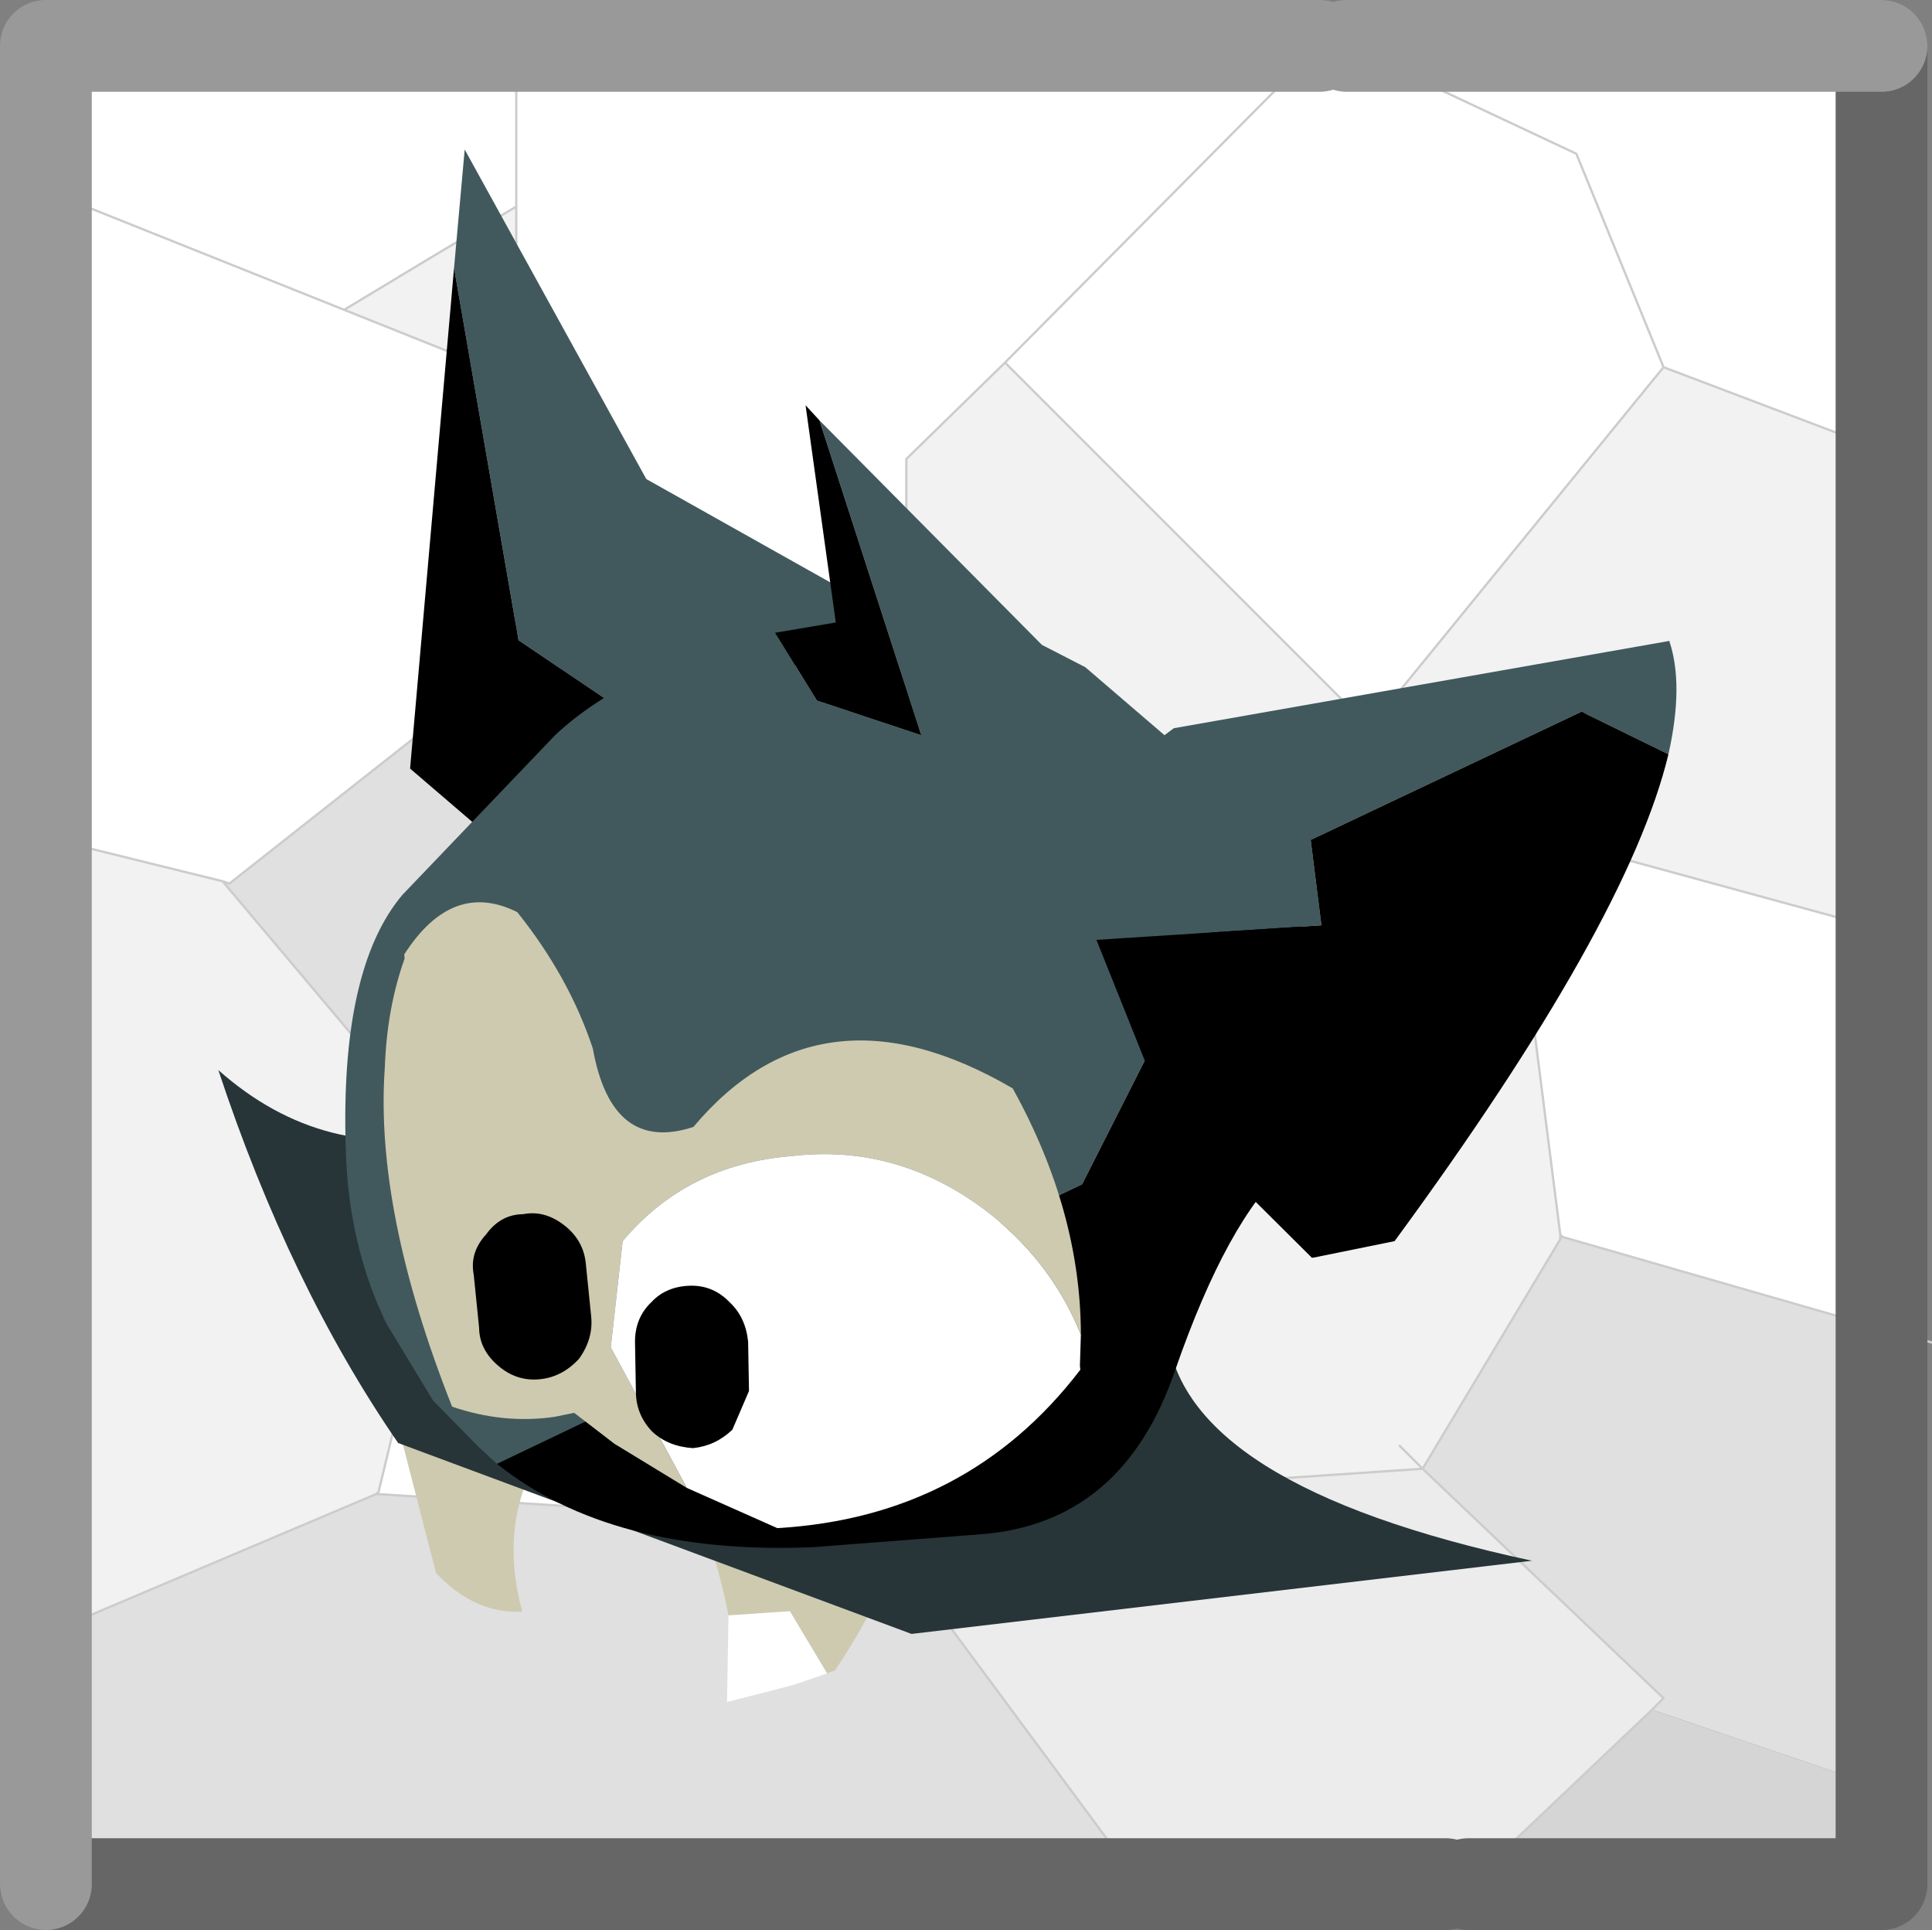 <?xml version="1.0"?>
<svg xmlns="http://www.w3.org/2000/svg" xmlns:xlink="http://www.w3.org/1999/xlink" width="42.1px" height="42.05px"><rect width="100%" height="100%" fill="#808080" stroke="none"/><g transform="matrix(1, 0, 0, 1, -252.55, -183.2)"><use xlink:href="#object-0" width="41.1" height="40.05" transform="matrix(1, 0, 0, 1, 253.55, 184.2)"/><use xlink:href="#object-1" width="42" height="42.05" transform="matrix(1, 0, 0, 1, 252.55, 183.2)"/><use xlink:href="#object-2" width="36.4" height="38.35" transform="matrix(0.888, -0.09, 0.09, 0.888, 255.35, 187.2)"/></g><defs><g transform="matrix(1, 0, 0, 1, -253.55, -184.2)" id="object-0"><path fill-rule="evenodd" fill="#f2f2f2" stroke="none" d="M263.8 187.7L263.8 191.45L260.05 189.95Q261.95 188.8 263.8 187.7M253.55 201.45L257.4 202.4L261.95 207.8L262.55 208.45L260.8 215.7L260.75 215.75L253.55 218.8L253.55 201.45M270.15 209.75L273.05 203.2L272.3 203.45L272.3 197.8L272.3 193.2L274.45 191.1L282.4 199.05L283.05 199.7L282.3 199.95L273.05 203.2L282.3 199.95L282.75 200.5L282.3 199.95L283.05 199.7L282.4 199.05L288.8 191.2L293.55 193L293.55 203.45L282.75 200.5L285.8 204.2L286.55 210.1L286.55 210.2L283.55 215.2L283.05 214.7L283.55 215.2L272.45 215.95L270.15 209.75"/><path fill-rule="evenodd" fill="#ffffff" stroke="none" d="M263.8 187.7Q261.95 188.8 260.05 189.95L263.8 191.45L263.8 187.7L263.8 184.2L263.8 187.7M253.55 187.35L253.55 184.2L263.8 184.2L281.3 184.2L281.9 184.2L286.9 186.55L288.8 191.2L286.9 186.55L281.9 184.2L293.55 184.2L293.55 193L288.8 191.2L282.4 199.05L274.45 191.1L272.3 193.2L272.3 197.8L263.8 197.8L263.45 197.8L257.55 202.45L257.4 202.4L253.55 201.45L253.55 187.35L260.05 189.95L253.55 187.35M260.75 215.75L260.8 215.7L262.55 208.45L261.95 207.8L270.05 209.45L270.15 209.75L272.45 215.95L272.4 216L271.95 216.35L271.8 216.45L260.75 215.75M263.8 191.45L263.8 197.8L263.8 191.45M274.45 191.1L281.3 184.2L274.45 191.1M286.55 210.1L285.8 204.2L282.75 200.5L293.55 203.45L293.55 212.15L286.6 210.15L286.55 210.1L286.6 210.15L286.55 210.2L286.55 210.1"/><path fill-rule="evenodd" fill="#e0e0e0" stroke="none" d="M253.55 218.8L260.75 215.75L271.8 216.45L271.7 216.55L277.4 224.25L253.55 224.25L253.55 218.8M261.95 207.8L257.4 202.4L257.55 202.45L263.45 197.8L263.8 197.8L272.3 197.8L272.3 203.45L273.05 203.2L270.15 209.75L270.05 209.45L261.95 207.8M286.6 210.15L293.55 212.15L293.55 222.15L288.55 220.45L288.8 220.2L283.55 215.2L286.55 210.2L286.6 210.15"/><path fill-rule="evenodd" fill="#d5d5d5" stroke="none" d="M293.55 222.15L293.55 224.25L284.55 224.25L288.55 220.45L293.55 222.15"/><path fill-rule="evenodd" fill="#ececec" stroke="none" d="M284.55 224.25L284.05 224.25L277.55 224.25L277.4 224.25L271.7 216.55L271.8 216.45L271.95 216.35L272.4 216L272.45 215.95L283.55 215.2L288.8 220.2L288.55 220.45L284.55 224.25"/><path fill="none" stroke="#cccccc" stroke-width="0.05" stroke-linecap="round" stroke-linejoin="round" d="M263.8 187.7Q261.95 188.8 260.05 189.95L263.8 191.45L263.8 187.7L263.8 184.2M253.55 187.35L260.05 189.95M257.4 202.4L253.55 201.45M253.55 218.8L260.75 215.75L260.8 215.7L262.55 208.45L261.95 207.8L257.4 202.4L257.55 202.45L263.45 197.8L263.8 197.8L263.8 191.45M270.15 209.75L273.05 203.2L272.3 203.45L272.3 197.8L263.8 197.8M282.4 199.05L274.45 191.1L272.3 193.2L272.3 197.8M281.9 184.2L286.9 186.55L288.8 191.2L293.55 193M281.3 184.2L274.45 191.1M282.75 200.5L282.3 199.95L273.05 203.2M293.55 203.45L282.75 200.5L285.8 204.2L286.55 210.1L286.6 210.15L293.55 212.15L294.65 212.45M282.4 199.05L283.05 199.7L282.3 199.95M282.4 199.05L288.8 191.2M293.55 222.15L294.4 222.45M284.55 224.25L284.05 224.25M277.55 224.25L277.4 224.25L271.7 216.55L271.8 216.45L271.95 216.35L272.4 216L272.45 215.95L283.55 215.2L288.8 220.2L288.55 220.45L284.55 224.25M286.55 210.1L286.55 210.2L283.55 215.2L283.05 214.7M261.95 207.8L270.05 209.45L270.15 209.75L272.45 215.95M260.75 215.75L271.8 216.45"/></g><g transform="matrix(1, 0, 0, 1, -0.75, -6.35)" id="object-1"><path fill="none" stroke="#666666" stroke-width="2" stroke-linecap="round" stroke-linejoin="round" d="M41.75 7.35L41.75 47.4L32.75 47.4M32.25 47.4L1.75 47.4"/><path fill="none" stroke="#999999" stroke-width="2" stroke-linecap="round" stroke-linejoin="round" d="M1.75 47.4L1.75 7.35L29.5 7.35M41.75 7.35L30.1 7.35"/></g><g transform="matrix(1, 0, 0, 1, 0, 0)" id="object-2"><use xlink:href="#object-3" width="36.4" height="38.35" transform="matrix(1, 0, 0, 1, 0, 0)"/></g><g transform="matrix(1, 0, 0, 1, 0, 0)" id="object-3"><path fill-rule="evenodd" fill="#cecab0" stroke="none" d="M3.15 28.6L9.05 30.05Q5.45 32.05 6.05 35.65Q4.9 35.6 4.05 34.5L3.15 28.6M11.05 36.25Q10.85 34 9.95 32L16.4 32.6Q15.45 35.5 13.5 37.85L13.3 37.9L12.55 36.3L11.05 36.25"/><path fill-rule="evenodd" fill="#ffffff" stroke="none" d="M13.3 37.9L12.45 38.1L10.8 38.35L11.05 36.25L12.55 36.3L13.3 37.9"/><path fill-rule="evenodd" fill="#41595c" stroke="none" d="M7.7 2.85L8.25 0L11.85 8.45L16.9 12L12.25 15.3L8.35 12.05L7.7 2.85"/><path fill-rule="evenodd" fill="#000000" stroke="none" d="M7.7 2.85L8.35 12.05L12.25 15.3L8.4 18.05L5.4 14.9L7.7 2.85"/><path fill-rule="evenodd" fill="#273538" stroke="none" d="M22.4 30.4Q22.35 34.2 30.7 36.9L15.45 37.15L3.45 31.25Q1.2 27.15 0 21.75Q2.35 24.3 5.75 23.85L16.85 25.2L22.4 30.4"/><path fill-rule="evenodd" fill="#41595c" stroke="none" d="M16.2 7.45L21.05 13.45L22.05 14.1L24 16.15L25.7 18.85L20.7 26.65L5.8 32L5.4 31.55L4.4 30.3L3.45 28.3L3.3 27.85Q2.75 26.05 2.9 24Q3.2 19.6 4.9 17.95L9 14.45Q10.95 12.95 14.6 12.5L15.45 14.25L17.9 15.35L16.2 7.45"/><path fill-rule="evenodd" fill="#000000" stroke="none" d="M25.7 18.85Q26.95 21.1 27.1 22.85Q27.3 25.55 25.75 26.7Q24.15 27.85 22.5 31.4Q20.85 35 17.35 34.9L13.25 34.8Q8.35 34.5 5.8 32L20.7 26.65L25.7 18.85M14.6 12.5L16.1 12.4L15.9 7.05L16.2 7.45L17.9 15.35L15.45 14.25L14.6 12.5"/><path fill-rule="evenodd" fill="#41595c" stroke="none" d="M36 17.65L34.15 16.5L34 16.4L27.1 18.85L27.15 20.95L21.65 20.75L20.8 17.75L24.05 15.8L36.3 14.9Q36.55 16 36 17.65"/><path fill-rule="evenodd" fill="#000000" stroke="none" d="M21.65 20.75L27.15 20.95L27.1 18.85L34 16.4L34.15 16.5L36 17.65Q34.6 21.65 28.15 28.8L26.15 29L26.1 29L22.9 25.1L21.65 20.75"/><path fill-rule="evenodd" fill="#cecab0" stroke="none" d="M10.35 33.05L8.7 31.8L7.8 30.95L7.3 31Q6.05 31.05 4.85 30.5Q3.45 25.55 4.05 22.1Q4.25 20.65 4.8 19.5L4.8 19.4Q6.15 17.7 7.65 18.65Q8.75 20.35 9.15 22.15Q9.35 24.75 11.4 24.3Q14.85 20.95 19.25 24.15Q20.6 27.3 20.3 30.3Q19.8 28.55 18.45 27.2Q16.4 25.2 13.7 25.25Q11.15 25.2 9.4 26.9L8.85 29.45L10.35 33.05"/><path fill-rule="evenodd" fill="#ffffff" stroke="none" d="M20.3 30.3L20.2 31.05L20.2 31.15Q17.1 34.45 12.45 34.25L10.35 33.05L8.85 29.45L9.4 26.9Q11.15 25.2 13.7 25.25Q16.4 25.2 18.45 27.2Q19.8 28.55 20.3 30.3"/><path fill-rule="evenodd" fill="#000000" stroke="none" d="M9.45 29.4Q9.5 28.8 9.95 28.45Q10.35 28.1 10.95 28.15Q11.5 28.2 11.85 28.65Q12.2 29.05 12.2 29.65L12.1 30.85L11.6 31.75Q11.15 32.1 10.6 32.1Q10 32 9.65 31.6Q9.3 31.15 9.35 30.6L9.45 29.4M7.05 26Q7.6 25.95 8.05 26.4Q8.45 26.8 8.45 27.35L8.45 28.65Q8.45 29.2 8.05 29.65Q7.6 30.05 7.05 30.05Q6.5 30.05 6.1 29.65Q5.65 29.2 5.7 28.65L5.7 27.35Q5.65 26.8 6.1 26.4Q6.5 25.95 7.05 26"/></g></defs></svg>
